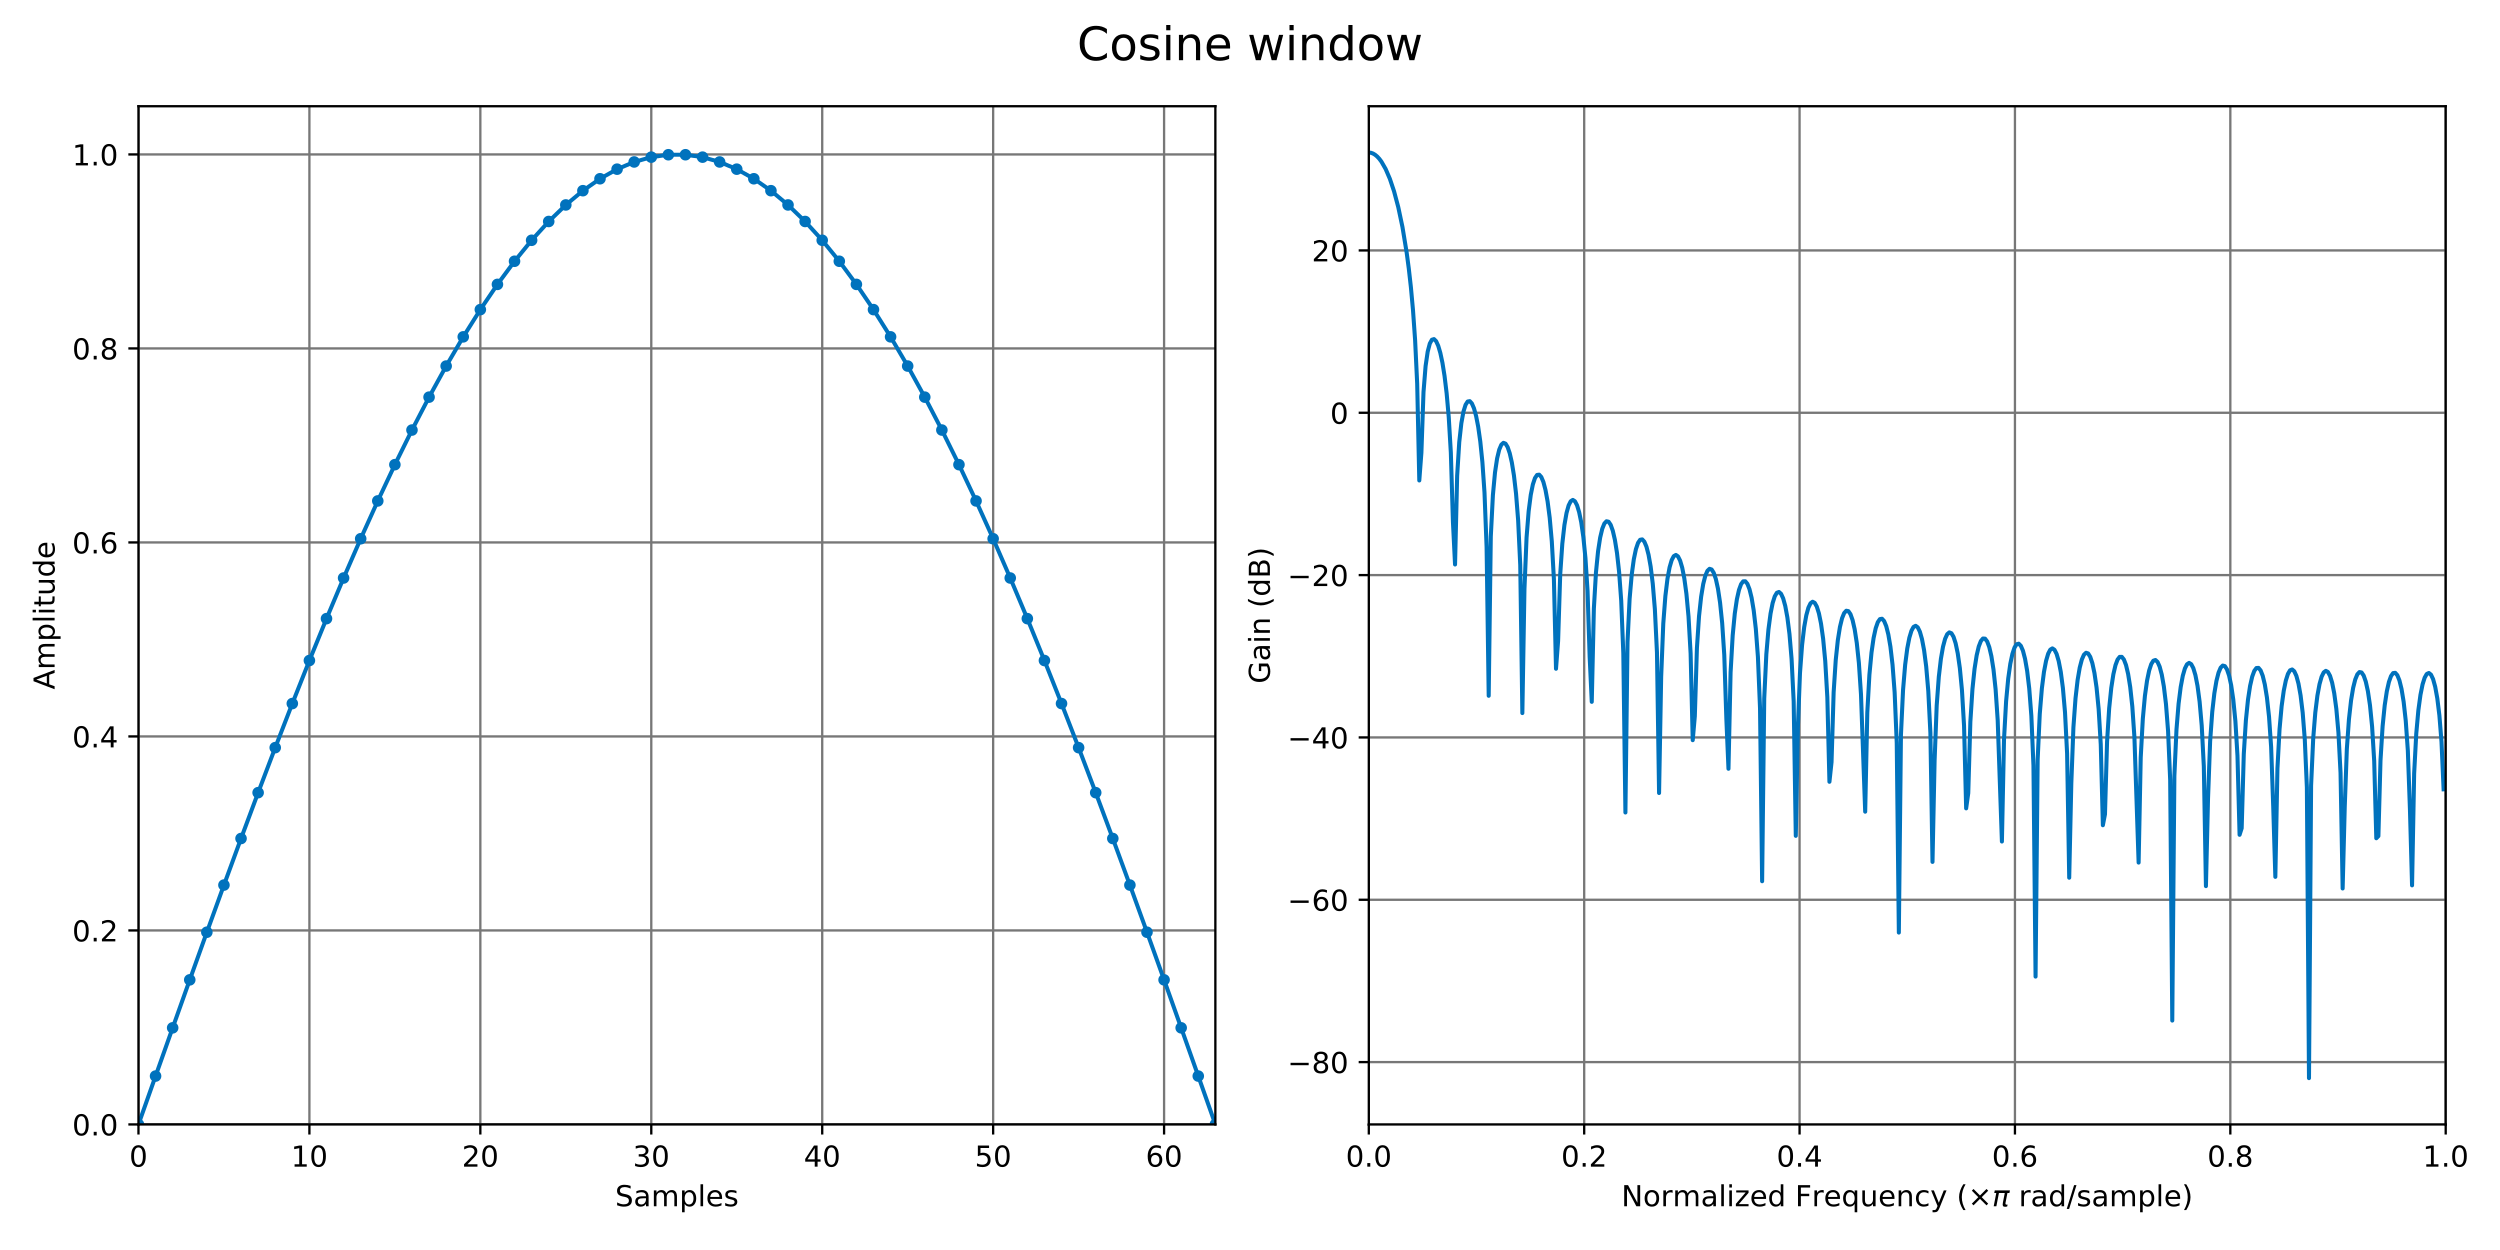 <?xml version="1.0" encoding="utf-8" standalone="no"?>
<!DOCTYPE svg PUBLIC "-//W3C//DTD SVG 1.1//EN"
  "http://www.w3.org/Graphics/SVG/1.1/DTD/svg11.dtd">
<!-- Created with matplotlib (https://matplotlib.org/) -->
<svg height="432pt" version="1.1" viewBox="0 0 864 432" width="864pt" xmlns="http://www.w3.org/2000/svg" xmlns:xlink="http://www.w3.org/1999/xlink">
 <defs>
  <style type="text/css">
*{stroke-linecap:butt;stroke-linejoin:round;}
  </style>
 </defs>
 <g id="figure_1">
  <g id="patch_1">
   <path d="M 0 432 
L 864 432 
L 864 0 
L 0 0 
z
" style="fill:#ffffff;"/>
  </g>
  <g id="axes_1">
   <g id="patch_2">
    <path d="M 47.855 388.6 
L 420.03 388.6 
L 420.03 36.72 
L 47.855 36.72 
z
" style="fill:#ffffff;"/>
   </g>
   <g id="matplotlib.axis_1">
    <g id="xtick_1">
     <g id="line2d_1">
      <path clip-path="url(#pa303fa7717)" d="M 47.855 388.6 
L 47.855 36.72 
" style="fill:none;stroke:#777777;stroke-linecap:square;stroke-width:0.8;"/>
     </g>
     <g id="line2d_2">
      <defs>
       <path d="M 0 0 
L 0 3.5 
" id="mc5e2e8c3a3" style="stroke:#000000;stroke-width:0.8;"/>
      </defs>
      <g>
       <use style="stroke:#000000;stroke-width:0.8;" x="47.855" xlink:href="#mc5e2e8c3a3" y="388.6"/>
      </g>
     </g>
     <g id="text_1">
      <!-- 0 -->
      <defs>
       <path d="M 31.781 66.406 
Q 24.172 66.406 20.328 58.906 
Q 16.5 51.422 16.5 36.375 
Q 16.5 21.391 20.328 13.891 
Q 24.172 6.391 31.781 6.391 
Q 39.453 6.391 43.281 13.891 
Q 47.125 21.391 47.125 36.375 
Q 47.125 51.422 43.281 58.906 
Q 39.453 66.406 31.781 66.406 
z
M 31.781 74.219 
Q 44.047 74.219 50.516 64.516 
Q 56.984 54.828 56.984 36.375 
Q 56.984 17.969 50.516 8.266 
Q 44.047 -1.422 31.781 -1.422 
Q 19.531 -1.422 13.062 8.266 
Q 6.594 17.969 6.594 36.375 
Q 6.594 54.828 13.062 64.516 
Q 19.531 74.219 31.781 74.219 
z
" id="DejaVuSans-48"/>
      </defs>
      <g transform="translate(44.674 403.198)scale(0.1 -0.1)">
       <use xlink:href="#DejaVuSans-48"/>
      </g>
     </g>
    </g>
    <g id="xtick_2">
     <g id="line2d_3">
      <path clip-path="url(#pa303fa7717)" d="M 106.93 388.6 
L 106.93 36.72 
" style="fill:none;stroke:#777777;stroke-linecap:square;stroke-width:0.8;"/>
     </g>
     <g id="line2d_4">
      <g>
       <use style="stroke:#000000;stroke-width:0.8;" x="106.93" xlink:href="#mc5e2e8c3a3" y="388.6"/>
      </g>
     </g>
     <g id="text_2">
      <!-- 10 -->
      <defs>
       <path d="M 12.406 8.297 
L 28.516 8.297 
L 28.516 63.922 
L 10.984 60.406 
L 10.984 69.391 
L 28.422 72.906 
L 38.281 72.906 
L 38.281 8.297 
L 54.391 8.297 
L 54.391 0 
L 12.406 0 
z
" id="DejaVuSans-49"/>
      </defs>
      <g transform="translate(100.568 403.198)scale(0.1 -0.1)">
       <use xlink:href="#DejaVuSans-49"/>
       <use x="63.623" xlink:href="#DejaVuSans-48"/>
      </g>
     </g>
    </g>
    <g id="xtick_3">
     <g id="line2d_5">
      <path clip-path="url(#pa303fa7717)" d="M 166.006 388.6 
L 166.006 36.72 
" style="fill:none;stroke:#777777;stroke-linecap:square;stroke-width:0.8;"/>
     </g>
     <g id="line2d_6">
      <g>
       <use style="stroke:#000000;stroke-width:0.8;" x="166.006" xlink:href="#mc5e2e8c3a3" y="388.6"/>
      </g>
     </g>
     <g id="text_3">
      <!-- 20 -->
      <defs>
       <path d="M 19.188 8.297 
L 53.609 8.297 
L 53.609 0 
L 7.328 0 
L 7.328 8.297 
Q 12.938 14.109 22.625 23.891 
Q 32.328 33.688 34.812 36.531 
Q 39.547 41.844 41.422 45.531 
Q 43.312 49.219 43.312 52.781 
Q 43.312 58.594 39.234 62.25 
Q 35.156 65.922 28.609 65.922 
Q 23.969 65.922 18.812 64.312 
Q 13.672 62.703 7.812 59.422 
L 7.812 69.391 
Q 13.766 71.781 18.938 73 
Q 24.125 74.219 28.422 74.219 
Q 39.75 74.219 46.484 68.547 
Q 53.219 62.891 53.219 53.422 
Q 53.219 48.922 51.531 44.891 
Q 49.859 40.875 45.406 35.406 
Q 44.188 33.984 37.641 27.219 
Q 31.109 20.453 19.188 8.297 
z
" id="DejaVuSans-50"/>
      </defs>
      <g transform="translate(159.643 403.198)scale(0.1 -0.1)">
       <use xlink:href="#DejaVuSans-50"/>
       <use x="63.623" xlink:href="#DejaVuSans-48"/>
      </g>
     </g>
    </g>
    <g id="xtick_4">
     <g id="line2d_7">
      <path clip-path="url(#pa303fa7717)" d="M 225.081 388.6 
L 225.081 36.72 
" style="fill:none;stroke:#777777;stroke-linecap:square;stroke-width:0.8;"/>
     </g>
     <g id="line2d_8">
      <g>
       <use style="stroke:#000000;stroke-width:0.8;" x="225.081" xlink:href="#mc5e2e8c3a3" y="388.6"/>
      </g>
     </g>
     <g id="text_4">
      <!-- 30 -->
      <defs>
       <path d="M 40.578 39.312 
Q 47.656 37.797 51.625 33 
Q 55.609 28.219 55.609 21.188 
Q 55.609 10.406 48.188 4.484 
Q 40.766 -1.422 27.094 -1.422 
Q 22.516 -1.422 17.656 -0.516 
Q 12.797 0.391 7.625 2.203 
L 7.625 11.719 
Q 11.719 9.328 16.594 8.109 
Q 21.484 6.891 26.812 6.891 
Q 36.078 6.891 40.938 10.547 
Q 45.797 14.203 45.797 21.188 
Q 45.797 27.641 41.281 31.266 
Q 36.766 34.906 28.719 34.906 
L 20.219 34.906 
L 20.219 43.016 
L 29.109 43.016 
Q 36.375 43.016 40.234 45.922 
Q 44.094 48.828 44.094 54.297 
Q 44.094 59.906 40.109 62.906 
Q 36.141 65.922 28.719 65.922 
Q 24.656 65.922 20.016 65.031 
Q 15.375 64.156 9.812 62.312 
L 9.812 71.094 
Q 15.438 72.656 20.344 73.438 
Q 25.25 74.219 29.594 74.219 
Q 40.828 74.219 47.359 69.109 
Q 53.906 64.016 53.906 55.328 
Q 53.906 49.266 50.438 45.094 
Q 46.969 40.922 40.578 39.312 
z
" id="DejaVuSans-51"/>
      </defs>
      <g transform="translate(218.719 403.198)scale(0.1 -0.1)">
       <use xlink:href="#DejaVuSans-51"/>
       <use x="63.623" xlink:href="#DejaVuSans-48"/>
      </g>
     </g>
    </g>
    <g id="xtick_5">
     <g id="line2d_9">
      <path clip-path="url(#pa303fa7717)" d="M 284.157 388.6 
L 284.157 36.72 
" style="fill:none;stroke:#777777;stroke-linecap:square;stroke-width:0.8;"/>
     </g>
     <g id="line2d_10">
      <g>
       <use style="stroke:#000000;stroke-width:0.8;" x="284.157" xlink:href="#mc5e2e8c3a3" y="388.6"/>
      </g>
     </g>
     <g id="text_5">
      <!-- 40 -->
      <defs>
       <path d="M 37.797 64.312 
L 12.891 25.391 
L 37.797 25.391 
z
M 35.203 72.906 
L 47.609 72.906 
L 47.609 25.391 
L 58.016 25.391 
L 58.016 17.188 
L 47.609 17.188 
L 47.609 0 
L 37.797 0 
L 37.797 17.188 
L 4.891 17.188 
L 4.891 26.703 
z
" id="DejaVuSans-52"/>
      </defs>
      <g transform="translate(277.794 403.198)scale(0.1 -0.1)">
       <use xlink:href="#DejaVuSans-52"/>
       <use x="63.623" xlink:href="#DejaVuSans-48"/>
      </g>
     </g>
    </g>
    <g id="xtick_6">
     <g id="line2d_11">
      <path clip-path="url(#pa303fa7717)" d="M 343.232 388.6 
L 343.232 36.72 
" style="fill:none;stroke:#777777;stroke-linecap:square;stroke-width:0.8;"/>
     </g>
     <g id="line2d_12">
      <g>
       <use style="stroke:#000000;stroke-width:0.8;" x="343.232" xlink:href="#mc5e2e8c3a3" y="388.6"/>
      </g>
     </g>
     <g id="text_6">
      <!-- 50 -->
      <defs>
       <path d="M 10.797 72.906 
L 49.516 72.906 
L 49.516 64.594 
L 19.828 64.594 
L 19.828 46.734 
Q 21.969 47.469 24.109 47.828 
Q 26.266 48.188 28.422 48.188 
Q 40.625 48.188 47.75 41.5 
Q 54.891 34.812 54.891 23.391 
Q 54.891 11.625 47.562 5.094 
Q 40.234 -1.422 26.906 -1.422 
Q 22.312 -1.422 17.547 -0.641 
Q 12.797 0.141 7.719 1.703 
L 7.719 11.625 
Q 12.109 9.234 16.797 8.062 
Q 21.484 6.891 26.703 6.891 
Q 35.156 6.891 40.078 11.328 
Q 45.016 15.766 45.016 23.391 
Q 45.016 31 40.078 35.438 
Q 35.156 39.891 26.703 39.891 
Q 22.75 39.891 18.812 39.016 
Q 14.891 38.141 10.797 36.281 
z
" id="DejaVuSans-53"/>
      </defs>
      <g transform="translate(336.869 403.198)scale(0.1 -0.1)">
       <use xlink:href="#DejaVuSans-53"/>
       <use x="63.623" xlink:href="#DejaVuSans-48"/>
      </g>
     </g>
    </g>
    <g id="xtick_7">
     <g id="line2d_13">
      <path clip-path="url(#pa303fa7717)" d="M 402.307 388.6 
L 402.307 36.72 
" style="fill:none;stroke:#777777;stroke-linecap:square;stroke-width:0.8;"/>
     </g>
     <g id="line2d_14">
      <g>
       <use style="stroke:#000000;stroke-width:0.8;" x="402.307" xlink:href="#mc5e2e8c3a3" y="388.6"/>
      </g>
     </g>
     <g id="text_7">
      <!-- 60 -->
      <defs>
       <path d="M 33.016 40.375 
Q 26.375 40.375 22.484 35.828 
Q 18.609 31.297 18.609 23.391 
Q 18.609 15.531 22.484 10.953 
Q 26.375 6.391 33.016 6.391 
Q 39.656 6.391 43.531 10.953 
Q 47.406 15.531 47.406 23.391 
Q 47.406 31.297 43.531 35.828 
Q 39.656 40.375 33.016 40.375 
z
M 52.594 71.297 
L 52.594 62.312 
Q 48.875 64.062 45.094 64.984 
Q 41.312 65.922 37.594 65.922 
Q 27.828 65.922 22.672 59.328 
Q 17.531 52.734 16.797 39.406 
Q 19.672 43.656 24.016 45.922 
Q 28.375 48.188 33.594 48.188 
Q 44.578 48.188 50.953 41.516 
Q 57.328 34.859 57.328 23.391 
Q 57.328 12.156 50.688 5.359 
Q 44.047 -1.422 33.016 -1.422 
Q 20.359 -1.422 13.672 8.266 
Q 6.984 17.969 6.984 36.375 
Q 6.984 53.656 15.188 63.938 
Q 23.391 74.219 37.203 74.219 
Q 40.922 74.219 44.703 73.484 
Q 48.484 72.75 52.594 71.297 
z
" id="DejaVuSans-54"/>
      </defs>
      <g transform="translate(395.945 403.198)scale(0.1 -0.1)">
       <use xlink:href="#DejaVuSans-54"/>
       <use x="63.623" xlink:href="#DejaVuSans-48"/>
      </g>
     </g>
    </g>
    <g id="text_8">
     <!-- Samples -->
     <defs>
      <path d="M 53.516 70.516 
L 53.516 60.891 
Q 47.906 63.578 42.922 64.891 
Q 37.938 66.219 33.297 66.219 
Q 25.25 66.219 20.875 63.094 
Q 16.5 59.969 16.5 54.203 
Q 16.5 49.359 19.406 46.891 
Q 22.312 44.438 30.422 42.922 
L 36.375 41.703 
Q 47.406 39.594 52.656 34.297 
Q 57.906 29 57.906 20.125 
Q 57.906 9.516 50.797 4.047 
Q 43.703 -1.422 29.984 -1.422 
Q 24.812 -1.422 18.969 -0.25 
Q 13.141 0.922 6.891 3.219 
L 6.891 13.375 
Q 12.891 10.016 18.656 8.297 
Q 24.422 6.594 29.984 6.594 
Q 38.422 6.594 43.016 9.906 
Q 47.609 13.234 47.609 19.391 
Q 47.609 24.75 44.312 27.781 
Q 41.016 30.812 33.5 32.328 
L 27.484 33.5 
Q 16.453 35.688 11.516 40.375 
Q 6.594 45.062 6.594 53.422 
Q 6.594 63.094 13.406 68.656 
Q 20.219 74.219 32.172 74.219 
Q 37.312 74.219 42.625 73.281 
Q 47.953 72.359 53.516 70.516 
z
" id="DejaVuSans-83"/>
      <path d="M 34.281 27.484 
Q 23.391 27.484 19.188 25 
Q 14.984 22.516 14.984 16.5 
Q 14.984 11.719 18.141 8.906 
Q 21.297 6.109 26.703 6.109 
Q 34.188 6.109 38.703 11.406 
Q 43.219 16.703 43.219 25.484 
L 43.219 27.484 
z
M 52.203 31.203 
L 52.203 0 
L 43.219 0 
L 43.219 8.297 
Q 40.141 3.328 35.547 0.953 
Q 30.953 -1.422 24.312 -1.422 
Q 15.922 -1.422 10.953 3.297 
Q 6 8.016 6 15.922 
Q 6 25.141 12.172 29.828 
Q 18.359 34.516 30.609 34.516 
L 43.219 34.516 
L 43.219 35.406 
Q 43.219 41.609 39.141 45 
Q 35.062 48.391 27.688 48.391 
Q 23 48.391 18.547 47.266 
Q 14.109 46.141 10.016 43.891 
L 10.016 52.203 
Q 14.938 54.109 19.578 55.047 
Q 24.219 56 28.609 56 
Q 40.484 56 46.344 49.844 
Q 52.203 43.703 52.203 31.203 
z
" id="DejaVuSans-97"/>
      <path d="M 52 44.188 
Q 55.375 50.25 60.062 53.125 
Q 64.75 56 71.094 56 
Q 79.641 56 84.281 50.016 
Q 88.922 44.047 88.922 33.016 
L 88.922 0 
L 79.891 0 
L 79.891 32.719 
Q 79.891 40.578 77.094 44.375 
Q 74.312 48.188 68.609 48.188 
Q 61.625 48.188 57.562 43.547 
Q 53.516 38.922 53.516 30.906 
L 53.516 0 
L 44.484 0 
L 44.484 32.719 
Q 44.484 40.625 41.703 44.406 
Q 38.922 48.188 33.109 48.188 
Q 26.219 48.188 22.156 43.531 
Q 18.109 38.875 18.109 30.906 
L 18.109 0 
L 9.078 0 
L 9.078 54.688 
L 18.109 54.688 
L 18.109 46.188 
Q 21.188 51.219 25.484 53.609 
Q 29.781 56 35.688 56 
Q 41.656 56 45.828 52.969 
Q 50 49.953 52 44.188 
z
" id="DejaVuSans-109"/>
      <path d="M 18.109 8.203 
L 18.109 -20.797 
L 9.078 -20.797 
L 9.078 54.688 
L 18.109 54.688 
L 18.109 46.391 
Q 20.953 51.266 25.266 53.625 
Q 29.594 56 35.594 56 
Q 45.562 56 51.781 48.094 
Q 58.016 40.188 58.016 27.297 
Q 58.016 14.406 51.781 6.484 
Q 45.562 -1.422 35.594 -1.422 
Q 29.594 -1.422 25.266 0.953 
Q 20.953 3.328 18.109 8.203 
z
M 48.688 27.297 
Q 48.688 37.203 44.609 42.844 
Q 40.531 48.484 33.406 48.484 
Q 26.266 48.484 22.188 42.844 
Q 18.109 37.203 18.109 27.297 
Q 18.109 17.391 22.188 11.75 
Q 26.266 6.109 33.406 6.109 
Q 40.531 6.109 44.609 11.75 
Q 48.688 17.391 48.688 27.297 
z
" id="DejaVuSans-112"/>
      <path d="M 9.422 75.984 
L 18.406 75.984 
L 18.406 0 
L 9.422 0 
z
" id="DejaVuSans-108"/>
      <path d="M 56.203 29.594 
L 56.203 25.203 
L 14.891 25.203 
Q 15.484 15.922 20.484 11.062 
Q 25.484 6.203 34.422 6.203 
Q 39.594 6.203 44.453 7.469 
Q 49.312 8.734 54.109 11.281 
L 54.109 2.781 
Q 49.266 0.734 44.188 -0.344 
Q 39.109 -1.422 33.891 -1.422 
Q 20.797 -1.422 13.156 6.188 
Q 5.516 13.812 5.516 26.812 
Q 5.516 40.234 12.766 48.109 
Q 20.016 56 32.328 56 
Q 43.359 56 49.781 48.891 
Q 56.203 41.797 56.203 29.594 
z
M 47.219 32.234 
Q 47.125 39.594 43.094 43.984 
Q 39.062 48.391 32.422 48.391 
Q 24.906 48.391 20.391 44.141 
Q 15.875 39.891 15.188 32.172 
z
" id="DejaVuSans-101"/>
      <path d="M 44.281 53.078 
L 44.281 44.578 
Q 40.484 46.531 36.375 47.5 
Q 32.281 48.484 27.875 48.484 
Q 21.188 48.484 17.844 46.438 
Q 14.5 44.391 14.5 40.281 
Q 14.5 37.156 16.891 35.375 
Q 19.281 33.594 26.516 31.984 
L 29.594 31.297 
Q 39.156 29.25 43.188 25.516 
Q 47.219 21.781 47.219 15.094 
Q 47.219 7.469 41.188 3.016 
Q 35.156 -1.422 24.609 -1.422 
Q 20.219 -1.422 15.453 -0.562 
Q 10.688 0.297 5.422 2 
L 5.422 11.281 
Q 10.406 8.688 15.234 7.391 
Q 20.062 6.109 24.812 6.109 
Q 31.156 6.109 34.562 8.281 
Q 37.984 10.453 37.984 14.406 
Q 37.984 18.062 35.516 20.016 
Q 33.062 21.969 24.703 23.781 
L 21.578 24.516 
Q 13.234 26.266 9.516 29.906 
Q 5.812 33.547 5.812 39.891 
Q 5.812 47.609 11.281 51.797 
Q 16.75 56 26.812 56 
Q 31.781 56 36.172 55.266 
Q 40.578 54.547 44.281 53.078 
z
" id="DejaVuSans-115"/>
     </defs>
     <g transform="translate(212.589 416.877)scale(0.1 -0.1)">
      <use xlink:href="#DejaVuSans-83"/>
      <use x="63.477" xlink:href="#DejaVuSans-97"/>
      <use x="124.756" xlink:href="#DejaVuSans-109"/>
      <use x="222.168" xlink:href="#DejaVuSans-112"/>
      <use x="285.645" xlink:href="#DejaVuSans-108"/>
      <use x="313.428" xlink:href="#DejaVuSans-101"/>
      <use x="374.951" xlink:href="#DejaVuSans-115"/>
     </g>
    </g>
   </g>
   <g id="matplotlib.axis_2">
    <g id="ytick_1">
     <g id="line2d_15">
      <path clip-path="url(#pa303fa7717)" d="M 47.855 388.6 
L 420.03 388.6 
" style="fill:none;stroke:#777777;stroke-linecap:square;stroke-width:0.8;"/>
     </g>
     <g id="line2d_16">
      <defs>
       <path d="M 0 0 
L -3.5 0 
" id="md251959f01" style="stroke:#000000;stroke-width:0.8;"/>
      </defs>
      <g>
       <use style="stroke:#000000;stroke-width:0.8;" x="47.855" xlink:href="#md251959f01" y="388.6"/>
      </g>
     </g>
     <g id="text_9">
      <!-- 0.0 -->
      <defs>
       <path d="M 10.688 12.406 
L 21 12.406 
L 21 0 
L 10.688 0 
z
" id="DejaVuSans-46"/>
      </defs>
      <g transform="translate(24.952 392.399)scale(0.1 -0.1)">
       <use xlink:href="#DejaVuSans-48"/>
       <use x="63.623" xlink:href="#DejaVuSans-46"/>
       <use x="95.41" xlink:href="#DejaVuSans-48"/>
      </g>
     </g>
    </g>
    <g id="ytick_2">
     <g id="line2d_17">
      <path clip-path="url(#pa303fa7717)" d="M 47.855 321.554 
L 420.03 321.554 
" style="fill:none;stroke:#777777;stroke-linecap:square;stroke-width:0.8;"/>
     </g>
     <g id="line2d_18">
      <g>
       <use style="stroke:#000000;stroke-width:0.8;" x="47.855" xlink:href="#md251959f01" y="321.554"/>
      </g>
     </g>
     <g id="text_10">
      <!-- 0.2 -->
      <g transform="translate(24.952 325.354)scale(0.1 -0.1)">
       <use xlink:href="#DejaVuSans-48"/>
       <use x="63.623" xlink:href="#DejaVuSans-46"/>
       <use x="95.41" xlink:href="#DejaVuSans-50"/>
      </g>
     </g>
    </g>
    <g id="ytick_3">
     <g id="line2d_19">
      <path clip-path="url(#pa303fa7717)" d="M 47.855 254.509 
L 420.03 254.509 
" style="fill:none;stroke:#777777;stroke-linecap:square;stroke-width:0.8;"/>
     </g>
     <g id="line2d_20">
      <g>
       <use style="stroke:#000000;stroke-width:0.8;" x="47.855" xlink:href="#md251959f01" y="254.509"/>
      </g>
     </g>
     <g id="text_11">
      <!-- 0.4 -->
      <g transform="translate(24.952 258.308)scale(0.1 -0.1)">
       <use xlink:href="#DejaVuSans-48"/>
       <use x="63.623" xlink:href="#DejaVuSans-46"/>
       <use x="95.41" xlink:href="#DejaVuSans-52"/>
      </g>
     </g>
    </g>
    <g id="ytick_4">
     <g id="line2d_21">
      <path clip-path="url(#pa303fa7717)" d="M 47.855 187.463 
L 420.03 187.463 
" style="fill:none;stroke:#777777;stroke-linecap:square;stroke-width:0.8;"/>
     </g>
     <g id="line2d_22">
      <g>
       <use style="stroke:#000000;stroke-width:0.8;" x="47.855" xlink:href="#md251959f01" y="187.463"/>
      </g>
     </g>
     <g id="text_12">
      <!-- 0.6 -->
      <g transform="translate(24.952 191.262)scale(0.1 -0.1)">
       <use xlink:href="#DejaVuSans-48"/>
       <use x="63.623" xlink:href="#DejaVuSans-46"/>
       <use x="95.41" xlink:href="#DejaVuSans-54"/>
      </g>
     </g>
    </g>
    <g id="ytick_5">
     <g id="line2d_23">
      <path clip-path="url(#pa303fa7717)" d="M 47.855 120.418 
L 420.03 120.418 
" style="fill:none;stroke:#777777;stroke-linecap:square;stroke-width:0.8;"/>
     </g>
     <g id="line2d_24">
      <g>
       <use style="stroke:#000000;stroke-width:0.8;" x="47.855" xlink:href="#md251959f01" y="120.418"/>
      </g>
     </g>
     <g id="text_13">
      <!-- 0.8 -->
      <defs>
       <path d="M 31.781 34.625 
Q 24.75 34.625 20.719 30.859 
Q 16.703 27.094 16.703 20.516 
Q 16.703 13.922 20.719 10.156 
Q 24.75 6.391 31.781 6.391 
Q 38.812 6.391 42.859 10.172 
Q 46.922 13.969 46.922 20.516 
Q 46.922 27.094 42.891 30.859 
Q 38.875 34.625 31.781 34.625 
z
M 21.922 38.812 
Q 15.578 40.375 12.031 44.719 
Q 8.5 49.078 8.5 55.328 
Q 8.5 64.062 14.719 69.141 
Q 20.953 74.219 31.781 74.219 
Q 42.672 74.219 48.875 69.141 
Q 55.078 64.062 55.078 55.328 
Q 55.078 49.078 51.531 44.719 
Q 48 40.375 41.703 38.812 
Q 48.828 37.156 52.797 32.312 
Q 56.781 27.484 56.781 20.516 
Q 56.781 9.906 50.312 4.234 
Q 43.844 -1.422 31.781 -1.422 
Q 19.734 -1.422 13.25 4.234 
Q 6.781 9.906 6.781 20.516 
Q 6.781 27.484 10.781 32.312 
Q 14.797 37.156 21.922 38.812 
z
M 18.312 54.391 
Q 18.312 48.734 21.844 45.562 
Q 25.391 42.391 31.781 42.391 
Q 38.141 42.391 41.719 45.562 
Q 45.312 48.734 45.312 54.391 
Q 45.312 60.062 41.719 63.234 
Q 38.141 66.406 31.781 66.406 
Q 25.391 66.406 21.844 63.234 
Q 18.312 60.062 18.312 54.391 
z
" id="DejaVuSans-56"/>
      </defs>
      <g transform="translate(24.952 124.217)scale(0.1 -0.1)">
       <use xlink:href="#DejaVuSans-48"/>
       <use x="63.623" xlink:href="#DejaVuSans-46"/>
       <use x="95.41" xlink:href="#DejaVuSans-56"/>
      </g>
     </g>
    </g>
    <g id="ytick_6">
     <g id="line2d_25">
      <path clip-path="url(#pa303fa7717)" d="M 47.855 53.372 
L 420.03 53.372 
" style="fill:none;stroke:#777777;stroke-linecap:square;stroke-width:0.8;"/>
     </g>
     <g id="line2d_26">
      <g>
       <use style="stroke:#000000;stroke-width:0.8;" x="47.855" xlink:href="#md251959f01" y="53.372"/>
      </g>
     </g>
     <g id="text_14">
      <!-- 1.0 -->
      <g transform="translate(24.952 57.171)scale(0.1 -0.1)">
       <use xlink:href="#DejaVuSans-49"/>
       <use x="63.623" xlink:href="#DejaVuSans-46"/>
       <use x="95.41" xlink:href="#DejaVuSans-48"/>
      </g>
     </g>
    </g>
    <g id="text_15">
     <!-- Amplitude -->
     <defs>
      <path d="M 34.188 63.188 
L 20.797 26.906 
L 47.609 26.906 
z
M 28.609 72.906 
L 39.797 72.906 
L 67.578 0 
L 57.328 0 
L 50.688 18.703 
L 17.828 18.703 
L 11.188 0 
L 0.781 0 
z
" id="DejaVuSans-65"/>
      <path d="M 9.422 54.688 
L 18.406 54.688 
L 18.406 0 
L 9.422 0 
z
M 9.422 75.984 
L 18.406 75.984 
L 18.406 64.594 
L 9.422 64.594 
z
" id="DejaVuSans-105"/>
      <path d="M 18.312 70.219 
L 18.312 54.688 
L 36.812 54.688 
L 36.812 47.703 
L 18.312 47.703 
L 18.312 18.016 
Q 18.312 11.328 20.141 9.422 
Q 21.969 7.516 27.594 7.516 
L 36.812 7.516 
L 36.812 0 
L 27.594 0 
Q 17.188 0 13.234 3.875 
Q 9.281 7.766 9.281 18.016 
L 9.281 47.703 
L 2.688 47.703 
L 2.688 54.688 
L 9.281 54.688 
L 9.281 70.219 
z
" id="DejaVuSans-116"/>
      <path d="M 8.5 21.578 
L 8.5 54.688 
L 17.484 54.688 
L 17.484 21.922 
Q 17.484 14.156 20.5 10.266 
Q 23.531 6.391 29.594 6.391 
Q 36.859 6.391 41.078 11.031 
Q 45.312 15.672 45.312 23.688 
L 45.312 54.688 
L 54.297 54.688 
L 54.297 0 
L 45.312 0 
L 45.312 8.406 
Q 42.047 3.422 37.719 1 
Q 33.406 -1.422 27.688 -1.422 
Q 18.266 -1.422 13.375 4.438 
Q 8.5 10.297 8.5 21.578 
z
M 31.109 56 
z
" id="DejaVuSans-117"/>
      <path d="M 45.406 46.391 
L 45.406 75.984 
L 54.391 75.984 
L 54.391 0 
L 45.406 0 
L 45.406 8.203 
Q 42.578 3.328 38.25 0.953 
Q 33.938 -1.422 27.875 -1.422 
Q 17.969 -1.422 11.734 6.484 
Q 5.516 14.406 5.516 27.297 
Q 5.516 40.188 11.734 48.094 
Q 17.969 56 27.875 56 
Q 33.938 56 38.25 53.625 
Q 42.578 51.266 45.406 46.391 
z
M 14.797 27.297 
Q 14.797 17.391 18.875 11.75 
Q 22.953 6.109 30.078 6.109 
Q 37.203 6.109 41.297 11.75 
Q 45.406 17.391 45.406 27.297 
Q 45.406 37.203 41.297 42.844 
Q 37.203 48.484 30.078 48.484 
Q 22.953 48.484 18.875 42.844 
Q 14.797 37.203 14.797 27.297 
z
" id="DejaVuSans-100"/>
     </defs>
     <g transform="translate(18.872 238.283)rotate(-90)scale(0.1 -0.1)">
      <use xlink:href="#DejaVuSans-65"/>
      <use x="68.408" xlink:href="#DejaVuSans-109"/>
      <use x="165.82" xlink:href="#DejaVuSans-112"/>
      <use x="229.297" xlink:href="#DejaVuSans-108"/>
      <use x="257.08" xlink:href="#DejaVuSans-105"/>
      <use x="284.863" xlink:href="#DejaVuSans-116"/>
      <use x="324.072" xlink:href="#DejaVuSans-117"/>
      <use x="387.451" xlink:href="#DejaVuSans-100"/>
      <use x="450.928" xlink:href="#DejaVuSans-101"/>
     </g>
    </g>
   </g>
   <g id="line2d_27">
    <path clip-path="url(#pa303fa7717)" d="M 47.855 388.6 
L 53.763 371.89 
L 59.67 355.222 
L 65.578 338.637 
L 71.485 322.176 
L 77.393 305.88 
L 83.3 289.79 
L 89.208 273.945 
L 95.115 258.386 
L 101.023 243.15 
L 106.93 228.276 
L 112.838 213.8 
L 118.745 199.759 
L 124.653 186.188 
L 130.561 173.12 
L 136.468 160.587 
L 142.376 148.621 
L 148.283 137.252 
L 154.191 126.508 
L 160.098 116.416 
L 166.006 107 
L 171.913 98.284 
L 177.821 90.29 
L 183.728 83.038 
L 189.636 76.545 
L 195.543 70.828 
L 201.451 65.901 
L 207.359 61.777 
L 213.266 58.465 
L 219.174 55.974 
L 225.081 54.309 
L 230.989 53.476 
L 236.896 53.476 
L 242.804 54.309 
L 248.711 55.974 
L 254.619 58.465 
L 260.526 61.777 
L 266.434 65.901 
L 272.342 70.828 
L 278.249 76.545 
L 284.157 83.038 
L 290.064 90.29 
L 295.972 98.284 
L 301.879 107 
L 307.787 116.416 
L 313.694 126.508 
L 319.602 137.252 
L 325.509 148.621 
L 331.417 160.587 
L 337.324 173.12 
L 343.232 186.188 
L 349.14 199.759 
L 355.047 213.8 
L 360.955 228.276 
L 366.862 243.15 
L 372.77 258.386 
L 378.677 273.945 
L 384.585 289.79 
L 390.492 305.88 
L 396.4 322.176 
L 402.307 338.637 
L 408.215 355.222 
L 414.122 371.89 
L 420.03 388.6 
" style="fill:none;stroke:#0072bd;stroke-linecap:square;stroke-width:1.4;"/>
    <defs>
     <path d="M 0 1.5 
C 0.398 1.5 0.779 1.342 1.061 1.061 
C 1.342 0.779 1.5 0.398 1.5 0 
C 1.5 -0.398 1.342 -0.779 1.061 -1.061 
C 0.779 -1.342 0.398 -1.5 0 -1.5 
C -0.398 -1.5 -0.779 -1.342 -1.061 -1.061 
C -1.342 -0.779 -1.5 -0.398 -1.5 0 
C -1.5 0.398 -1.342 0.779 -1.061 1.061 
C -0.779 1.342 -0.398 1.5 0 1.5 
z
" id="ma19ffd6759" style="stroke:#0072bd;"/>
    </defs>
    <g clip-path="url(#pa303fa7717)">
     <use style="fill:#0072bd;stroke:#0072bd;" x="47.855" xlink:href="#ma19ffd6759" y="388.6"/>
     <use style="fill:#0072bd;stroke:#0072bd;" x="53.763" xlink:href="#ma19ffd6759" y="371.89"/>
     <use style="fill:#0072bd;stroke:#0072bd;" x="59.67" xlink:href="#ma19ffd6759" y="355.222"/>
     <use style="fill:#0072bd;stroke:#0072bd;" x="65.578" xlink:href="#ma19ffd6759" y="338.637"/>
     <use style="fill:#0072bd;stroke:#0072bd;" x="71.485" xlink:href="#ma19ffd6759" y="322.176"/>
     <use style="fill:#0072bd;stroke:#0072bd;" x="77.393" xlink:href="#ma19ffd6759" y="305.88"/>
     <use style="fill:#0072bd;stroke:#0072bd;" x="83.3" xlink:href="#ma19ffd6759" y="289.79"/>
     <use style="fill:#0072bd;stroke:#0072bd;" x="89.208" xlink:href="#ma19ffd6759" y="273.945"/>
     <use style="fill:#0072bd;stroke:#0072bd;" x="95.115" xlink:href="#ma19ffd6759" y="258.386"/>
     <use style="fill:#0072bd;stroke:#0072bd;" x="101.023" xlink:href="#ma19ffd6759" y="243.15"/>
     <use style="fill:#0072bd;stroke:#0072bd;" x="106.93" xlink:href="#ma19ffd6759" y="228.276"/>
     <use style="fill:#0072bd;stroke:#0072bd;" x="112.838" xlink:href="#ma19ffd6759" y="213.8"/>
     <use style="fill:#0072bd;stroke:#0072bd;" x="118.745" xlink:href="#ma19ffd6759" y="199.759"/>
     <use style="fill:#0072bd;stroke:#0072bd;" x="124.653" xlink:href="#ma19ffd6759" y="186.188"/>
     <use style="fill:#0072bd;stroke:#0072bd;" x="130.561" xlink:href="#ma19ffd6759" y="173.12"/>
     <use style="fill:#0072bd;stroke:#0072bd;" x="136.468" xlink:href="#ma19ffd6759" y="160.587"/>
     <use style="fill:#0072bd;stroke:#0072bd;" x="142.376" xlink:href="#ma19ffd6759" y="148.621"/>
     <use style="fill:#0072bd;stroke:#0072bd;" x="148.283" xlink:href="#ma19ffd6759" y="137.252"/>
     <use style="fill:#0072bd;stroke:#0072bd;" x="154.191" xlink:href="#ma19ffd6759" y="126.508"/>
     <use style="fill:#0072bd;stroke:#0072bd;" x="160.098" xlink:href="#ma19ffd6759" y="116.416"/>
     <use style="fill:#0072bd;stroke:#0072bd;" x="166.006" xlink:href="#ma19ffd6759" y="107"/>
     <use style="fill:#0072bd;stroke:#0072bd;" x="171.913" xlink:href="#ma19ffd6759" y="98.284"/>
     <use style="fill:#0072bd;stroke:#0072bd;" x="177.821" xlink:href="#ma19ffd6759" y="90.29"/>
     <use style="fill:#0072bd;stroke:#0072bd;" x="183.728" xlink:href="#ma19ffd6759" y="83.038"/>
     <use style="fill:#0072bd;stroke:#0072bd;" x="189.636" xlink:href="#ma19ffd6759" y="76.545"/>
     <use style="fill:#0072bd;stroke:#0072bd;" x="195.543" xlink:href="#ma19ffd6759" y="70.828"/>
     <use style="fill:#0072bd;stroke:#0072bd;" x="201.451" xlink:href="#ma19ffd6759" y="65.901"/>
     <use style="fill:#0072bd;stroke:#0072bd;" x="207.359" xlink:href="#ma19ffd6759" y="61.777"/>
     <use style="fill:#0072bd;stroke:#0072bd;" x="213.266" xlink:href="#ma19ffd6759" y="58.465"/>
     <use style="fill:#0072bd;stroke:#0072bd;" x="219.174" xlink:href="#ma19ffd6759" y="55.974"/>
     <use style="fill:#0072bd;stroke:#0072bd;" x="225.081" xlink:href="#ma19ffd6759" y="54.309"/>
     <use style="fill:#0072bd;stroke:#0072bd;" x="230.989" xlink:href="#ma19ffd6759" y="53.476"/>
     <use style="fill:#0072bd;stroke:#0072bd;" x="236.896" xlink:href="#ma19ffd6759" y="53.476"/>
     <use style="fill:#0072bd;stroke:#0072bd;" x="242.804" xlink:href="#ma19ffd6759" y="54.309"/>
     <use style="fill:#0072bd;stroke:#0072bd;" x="248.711" xlink:href="#ma19ffd6759" y="55.974"/>
     <use style="fill:#0072bd;stroke:#0072bd;" x="254.619" xlink:href="#ma19ffd6759" y="58.465"/>
     <use style="fill:#0072bd;stroke:#0072bd;" x="260.526" xlink:href="#ma19ffd6759" y="61.777"/>
     <use style="fill:#0072bd;stroke:#0072bd;" x="266.434" xlink:href="#ma19ffd6759" y="65.901"/>
     <use style="fill:#0072bd;stroke:#0072bd;" x="272.342" xlink:href="#ma19ffd6759" y="70.828"/>
     <use style="fill:#0072bd;stroke:#0072bd;" x="278.249" xlink:href="#ma19ffd6759" y="76.545"/>
     <use style="fill:#0072bd;stroke:#0072bd;" x="284.157" xlink:href="#ma19ffd6759" y="83.038"/>
     <use style="fill:#0072bd;stroke:#0072bd;" x="290.064" xlink:href="#ma19ffd6759" y="90.29"/>
     <use style="fill:#0072bd;stroke:#0072bd;" x="295.972" xlink:href="#ma19ffd6759" y="98.284"/>
     <use style="fill:#0072bd;stroke:#0072bd;" x="301.879" xlink:href="#ma19ffd6759" y="107"/>
     <use style="fill:#0072bd;stroke:#0072bd;" x="307.787" xlink:href="#ma19ffd6759" y="116.416"/>
     <use style="fill:#0072bd;stroke:#0072bd;" x="313.694" xlink:href="#ma19ffd6759" y="126.508"/>
     <use style="fill:#0072bd;stroke:#0072bd;" x="319.602" xlink:href="#ma19ffd6759" y="137.252"/>
     <use style="fill:#0072bd;stroke:#0072bd;" x="325.509" xlink:href="#ma19ffd6759" y="148.621"/>
     <use style="fill:#0072bd;stroke:#0072bd;" x="331.417" xlink:href="#ma19ffd6759" y="160.587"/>
     <use style="fill:#0072bd;stroke:#0072bd;" x="337.324" xlink:href="#ma19ffd6759" y="173.12"/>
     <use style="fill:#0072bd;stroke:#0072bd;" x="343.232" xlink:href="#ma19ffd6759" y="186.188"/>
     <use style="fill:#0072bd;stroke:#0072bd;" x="349.14" xlink:href="#ma19ffd6759" y="199.759"/>
     <use style="fill:#0072bd;stroke:#0072bd;" x="355.047" xlink:href="#ma19ffd6759" y="213.8"/>
     <use style="fill:#0072bd;stroke:#0072bd;" x="360.955" xlink:href="#ma19ffd6759" y="228.276"/>
     <use style="fill:#0072bd;stroke:#0072bd;" x="366.862" xlink:href="#ma19ffd6759" y="243.15"/>
     <use style="fill:#0072bd;stroke:#0072bd;" x="372.77" xlink:href="#ma19ffd6759" y="258.386"/>
     <use style="fill:#0072bd;stroke:#0072bd;" x="378.677" xlink:href="#ma19ffd6759" y="273.945"/>
     <use style="fill:#0072bd;stroke:#0072bd;" x="384.585" xlink:href="#ma19ffd6759" y="289.79"/>
     <use style="fill:#0072bd;stroke:#0072bd;" x="390.492" xlink:href="#ma19ffd6759" y="305.88"/>
     <use style="fill:#0072bd;stroke:#0072bd;" x="396.4" xlink:href="#ma19ffd6759" y="322.176"/>
     <use style="fill:#0072bd;stroke:#0072bd;" x="402.307" xlink:href="#ma19ffd6759" y="338.637"/>
     <use style="fill:#0072bd;stroke:#0072bd;" x="408.215" xlink:href="#ma19ffd6759" y="355.222"/>
     <use style="fill:#0072bd;stroke:#0072bd;" x="414.122" xlink:href="#ma19ffd6759" y="371.89"/>
     <use style="fill:#0072bd;stroke:#0072bd;" x="420.03" xlink:href="#ma19ffd6759" y="388.6"/>
    </g>
   </g>
   <g id="patch_3">
    <path d="M 47.855 388.6 
L 47.855 36.72 
" style="fill:none;stroke:#000000;stroke-linecap:square;stroke-linejoin:miter;stroke-width:0.8;"/>
   </g>
   <g id="patch_4">
    <path d="M 420.03 388.6 
L 420.03 36.72 
" style="fill:none;stroke:#000000;stroke-linecap:square;stroke-linejoin:miter;stroke-width:0.8;"/>
   </g>
   <g id="patch_5">
    <path d="M 47.855 388.6 
L 420.03 388.6 
" style="fill:none;stroke:#000000;stroke-linecap:square;stroke-linejoin:miter;stroke-width:0.8;"/>
   </g>
   <g id="patch_6">
    <path d="M 47.855 36.72 
L 420.03 36.72 
" style="fill:none;stroke:#000000;stroke-linecap:square;stroke-linejoin:miter;stroke-width:0.8;"/>
   </g>
  </g>
  <g id="axes_2">
   <g id="patch_7">
    <path d="M 473.06 388.6 
L 845.235 388.6 
L 845.235 36.72 
L 473.06 36.72 
z
" style="fill:#ffffff;"/>
   </g>
   <g id="matplotlib.axis_3">
    <g id="xtick_8">
     <g id="line2d_28">
      <path clip-path="url(#p0ffc0990a4)" d="M 473.06 388.6 
L 473.06 36.72 
" style="fill:none;stroke:#777777;stroke-linecap:square;stroke-width:0.8;"/>
     </g>
     <g id="line2d_29">
      <g>
       <use style="stroke:#000000;stroke-width:0.8;" x="473.06" xlink:href="#mc5e2e8c3a3" y="388.6"/>
      </g>
     </g>
     <g id="text_16">
      <!-- 0.0 -->
      <g transform="translate(465.108 403.198)scale(0.1 -0.1)">
       <use xlink:href="#DejaVuSans-48"/>
       <use x="63.623" xlink:href="#DejaVuSans-46"/>
       <use x="95.41" xlink:href="#DejaVuSans-48"/>
      </g>
     </g>
    </g>
    <g id="xtick_9">
     <g id="line2d_30">
      <path clip-path="url(#p0ffc0990a4)" d="M 547.495 388.6 
L 547.495 36.72 
" style="fill:none;stroke:#777777;stroke-linecap:square;stroke-width:0.8;"/>
     </g>
     <g id="line2d_31">
      <g>
       <use style="stroke:#000000;stroke-width:0.8;" x="547.495" xlink:href="#mc5e2e8c3a3" y="388.6"/>
      </g>
     </g>
     <g id="text_17">
      <!-- 0.2 -->
      <g transform="translate(539.543 403.198)scale(0.1 -0.1)">
       <use xlink:href="#DejaVuSans-48"/>
       <use x="63.623" xlink:href="#DejaVuSans-46"/>
       <use x="95.41" xlink:href="#DejaVuSans-50"/>
      </g>
     </g>
    </g>
    <g id="xtick_10">
     <g id="line2d_32">
      <path clip-path="url(#p0ffc0990a4)" d="M 621.93 388.6 
L 621.93 36.72 
" style="fill:none;stroke:#777777;stroke-linecap:square;stroke-width:0.8;"/>
     </g>
     <g id="line2d_33">
      <g>
       <use style="stroke:#000000;stroke-width:0.8;" x="621.93" xlink:href="#mc5e2e8c3a3" y="388.6"/>
      </g>
     </g>
     <g id="text_18">
      <!-- 0.4 -->
      <g transform="translate(613.978 403.198)scale(0.1 -0.1)">
       <use xlink:href="#DejaVuSans-48"/>
       <use x="63.623" xlink:href="#DejaVuSans-46"/>
       <use x="95.41" xlink:href="#DejaVuSans-52"/>
      </g>
     </g>
    </g>
    <g id="xtick_11">
     <g id="line2d_34">
      <path clip-path="url(#p0ffc0990a4)" d="M 696.365 388.6 
L 696.365 36.72 
" style="fill:none;stroke:#777777;stroke-linecap:square;stroke-width:0.8;"/>
     </g>
     <g id="line2d_35">
      <g>
       <use style="stroke:#000000;stroke-width:0.8;" x="696.365" xlink:href="#mc5e2e8c3a3" y="388.6"/>
      </g>
     </g>
     <g id="text_19">
      <!-- 0.6 -->
      <g transform="translate(688.413 403.198)scale(0.1 -0.1)">
       <use xlink:href="#DejaVuSans-48"/>
       <use x="63.623" xlink:href="#DejaVuSans-46"/>
       <use x="95.41" xlink:href="#DejaVuSans-54"/>
      </g>
     </g>
    </g>
    <g id="xtick_12">
     <g id="line2d_36">
      <path clip-path="url(#p0ffc0990a4)" d="M 770.8 388.6 
L 770.8 36.72 
" style="fill:none;stroke:#777777;stroke-linecap:square;stroke-width:0.8;"/>
     </g>
     <g id="line2d_37">
      <g>
       <use style="stroke:#000000;stroke-width:0.8;" x="770.8" xlink:href="#mc5e2e8c3a3" y="388.6"/>
      </g>
     </g>
     <g id="text_20">
      <!-- 0.8 -->
      <g transform="translate(762.848 403.198)scale(0.1 -0.1)">
       <use xlink:href="#DejaVuSans-48"/>
       <use x="63.623" xlink:href="#DejaVuSans-46"/>
       <use x="95.41" xlink:href="#DejaVuSans-56"/>
      </g>
     </g>
    </g>
    <g id="xtick_13">
     <g id="line2d_38">
      <path clip-path="url(#p0ffc0990a4)" d="M 845.235 388.6 
L 845.235 36.72 
" style="fill:none;stroke:#777777;stroke-linecap:square;stroke-width:0.8;"/>
     </g>
     <g id="line2d_39">
      <g>
       <use style="stroke:#000000;stroke-width:0.8;" x="845.235" xlink:href="#mc5e2e8c3a3" y="388.6"/>
      </g>
     </g>
     <g id="text_21">
      <!-- 1.0 -->
      <g transform="translate(837.283 403.198)scale(0.1 -0.1)">
       <use xlink:href="#DejaVuSans-49"/>
       <use x="63.623" xlink:href="#DejaVuSans-46"/>
       <use x="95.41" xlink:href="#DejaVuSans-48"/>
      </g>
     </g>
    </g>
    <g id="text_22">
     <!-- Normalized Frequency ($\times \pi$ rad/sample) -->
     <defs>
      <path d="M 9.812 72.906 
L 23.094 72.906 
L 55.422 11.922 
L 55.422 72.906 
L 64.984 72.906 
L 64.984 0 
L 51.703 0 
L 19.391 60.984 
L 19.391 0 
L 9.812 0 
z
" id="DejaVuSans-78"/>
      <path d="M 30.609 48.391 
Q 23.391 48.391 19.188 42.75 
Q 14.984 37.109 14.984 27.297 
Q 14.984 17.484 19.156 11.844 
Q 23.344 6.203 30.609 6.203 
Q 37.797 6.203 41.984 11.859 
Q 46.188 17.531 46.188 27.297 
Q 46.188 37.016 41.984 42.703 
Q 37.797 48.391 30.609 48.391 
z
M 30.609 56 
Q 42.328 56 49.016 48.375 
Q 55.719 40.766 55.719 27.297 
Q 55.719 13.875 49.016 6.219 
Q 42.328 -1.422 30.609 -1.422 
Q 18.844 -1.422 12.172 6.219 
Q 5.516 13.875 5.516 27.297 
Q 5.516 40.766 12.172 48.375 
Q 18.844 56 30.609 56 
z
" id="DejaVuSans-111"/>
      <path d="M 41.109 46.297 
Q 39.594 47.172 37.812 47.578 
Q 36.031 48 33.891 48 
Q 26.266 48 22.188 43.047 
Q 18.109 38.094 18.109 28.812 
L 18.109 0 
L 9.078 0 
L 9.078 54.688 
L 18.109 54.688 
L 18.109 46.188 
Q 20.953 51.172 25.484 53.578 
Q 30.031 56 36.531 56 
Q 37.453 56 38.578 55.875 
Q 39.703 55.766 41.062 55.516 
z
" id="DejaVuSans-114"/>
      <path d="M 5.516 54.688 
L 48.188 54.688 
L 48.188 46.484 
L 14.406 7.172 
L 48.188 7.172 
L 48.188 0 
L 4.297 0 
L 4.297 8.203 
L 38.094 47.516 
L 5.516 47.516 
z
" id="DejaVuSans-122"/>
      <path id="DejaVuSans-32"/>
      <path d="M 9.812 72.906 
L 51.703 72.906 
L 51.703 64.594 
L 19.672 64.594 
L 19.672 43.109 
L 48.578 43.109 
L 48.578 34.812 
L 19.672 34.812 
L 19.672 0 
L 9.812 0 
z
" id="DejaVuSans-70"/>
      <path d="M 14.797 27.297 
Q 14.797 17.391 18.875 11.75 
Q 22.953 6.109 30.078 6.109 
Q 37.203 6.109 41.297 11.75 
Q 45.406 17.391 45.406 27.297 
Q 45.406 37.203 41.297 42.844 
Q 37.203 48.484 30.078 48.484 
Q 22.953 48.484 18.875 42.844 
Q 14.797 37.203 14.797 27.297 
z
M 45.406 8.203 
Q 42.578 3.328 38.25 0.953 
Q 33.938 -1.422 27.875 -1.422 
Q 17.969 -1.422 11.734 6.484 
Q 5.516 14.406 5.516 27.297 
Q 5.516 40.188 11.734 48.094 
Q 17.969 56 27.875 56 
Q 33.938 56 38.25 53.625 
Q 42.578 51.266 45.406 46.391 
L 45.406 54.688 
L 54.391 54.688 
L 54.391 -20.797 
L 45.406 -20.797 
z
" id="DejaVuSans-113"/>
      <path d="M 54.891 33.016 
L 54.891 0 
L 45.906 0 
L 45.906 32.719 
Q 45.906 40.484 42.875 44.328 
Q 39.844 48.188 33.797 48.188 
Q 26.516 48.188 22.312 43.547 
Q 18.109 38.922 18.109 30.906 
L 18.109 0 
L 9.078 0 
L 9.078 54.688 
L 18.109 54.688 
L 18.109 46.188 
Q 21.344 51.125 25.703 53.562 
Q 30.078 56 35.797 56 
Q 45.219 56 50.047 50.172 
Q 54.891 44.344 54.891 33.016 
z
" id="DejaVuSans-110"/>
      <path d="M 48.781 52.594 
L 48.781 44.188 
Q 44.969 46.297 41.141 47.344 
Q 37.312 48.391 33.406 48.391 
Q 24.656 48.391 19.812 42.844 
Q 14.984 37.312 14.984 27.297 
Q 14.984 17.281 19.812 11.734 
Q 24.656 6.203 33.406 6.203 
Q 37.312 6.203 41.141 7.25 
Q 44.969 8.297 48.781 10.406 
L 48.781 2.094 
Q 45.016 0.344 40.984 -0.531 
Q 36.969 -1.422 32.422 -1.422 
Q 20.062 -1.422 12.781 6.344 
Q 5.516 14.109 5.516 27.297 
Q 5.516 40.672 12.859 48.328 
Q 20.219 56 33.016 56 
Q 37.156 56 41.109 55.141 
Q 45.062 54.297 48.781 52.594 
z
" id="DejaVuSans-99"/>
      <path d="M 32.172 -5.078 
Q 28.375 -14.844 24.75 -17.812 
Q 21.141 -20.797 15.094 -20.797 
L 7.906 -20.797 
L 7.906 -13.281 
L 13.188 -13.281 
Q 16.891 -13.281 18.938 -11.516 
Q 21 -9.766 23.484 -3.219 
L 25.094 0.875 
L 2.984 54.688 
L 12.5 54.688 
L 29.594 11.922 
L 46.688 54.688 
L 56.203 54.688 
z
" id="DejaVuSans-121"/>
      <path d="M 31 75.875 
Q 24.469 64.656 21.281 53.656 
Q 18.109 42.672 18.109 31.391 
Q 18.109 20.125 21.312 9.062 
Q 24.516 -2 31 -13.188 
L 23.188 -13.188 
Q 15.875 -1.703 12.234 9.375 
Q 8.594 20.453 8.594 31.391 
Q 8.594 42.281 12.203 53.312 
Q 15.828 64.359 23.188 75.875 
z
" id="DejaVuSans-40"/>
      <path d="M 70.125 53.719 
L 47.797 31.297 
L 70.125 8.984 
L 64.312 3.078 
L 41.891 25.484 
L 19.484 3.078 
L 13.719 8.984 
L 35.984 31.297 
L 13.719 53.719 
L 19.484 59.625 
L 41.891 37.203 
L 64.312 59.625 
z
" id="DejaVuSans-215"/>
      <path d="M 9.125 54.688 
L 61.531 54.688 
L 59.766 45.703 
L 52.875 45.703 
L 46.344 12.109 
Q 45.656 8.594 46.578 7.031 
Q 47.469 5.516 50.141 5.516 
Q 50.875 5.516 51.953 5.672 
Q 53.078 5.766 53.422 5.812 
L 52.156 -0.688 
Q 50.344 -1.312 48.484 -1.609 
Q 46.578 -1.906 44.781 -1.906 
Q 38.922 -1.906 37.312 1.266 
Q 35.688 4.5 37.359 13.094 
L 43.703 45.703 
L 23.531 45.703 
L 14.656 0 
L 5.469 0 
L 14.359 45.703 
L 7.375 45.703 
z
" id="DejaVuSans-Oblique-960"/>
      <path d="M 25.391 72.906 
L 33.688 72.906 
L 8.297 -9.281 
L 0 -9.281 
z
" id="DejaVuSans-47"/>
      <path d="M 8.016 75.875 
L 15.828 75.875 
Q 23.141 64.359 26.781 53.312 
Q 30.422 42.281 30.422 31.391 
Q 30.422 20.453 26.781 9.375 
Q 23.141 -1.703 15.828 -13.188 
L 8.016 -13.188 
Q 14.5 -2 17.703 9.062 
Q 20.906 20.125 20.906 31.391 
Q 20.906 42.672 17.703 53.656 
Q 14.5 64.656 8.016 75.875 
z
" id="DejaVuSans-41"/>
     </defs>
     <g transform="translate(560.347 416.878)scale(0.1 -0.1)">
      <use transform="translate(0 0.016)" xlink:href="#DejaVuSans-78"/>
      <use transform="translate(74.805 0.016)" xlink:href="#DejaVuSans-111"/>
      <use transform="translate(135.986 0.016)" xlink:href="#DejaVuSans-114"/>
      <use transform="translate(177.1 0.016)" xlink:href="#DejaVuSans-109"/>
      <use transform="translate(274.512 0.016)" xlink:href="#DejaVuSans-97"/>
      <use transform="translate(335.791 0.016)" xlink:href="#DejaVuSans-108"/>
      <use transform="translate(363.574 0.016)" xlink:href="#DejaVuSans-105"/>
      <use transform="translate(391.357 0.016)" xlink:href="#DejaVuSans-122"/>
      <use transform="translate(443.848 0.016)" xlink:href="#DejaVuSans-101"/>
      <use transform="translate(505.371 0.016)" xlink:href="#DejaVuSans-100"/>
      <use transform="translate(568.848 0.016)" xlink:href="#DejaVuSans-32"/>
      <use transform="translate(600.635 0.016)" xlink:href="#DejaVuSans-70"/>
      <use transform="translate(658.154 0.016)" xlink:href="#DejaVuSans-114"/>
      <use transform="translate(699.268 0.016)" xlink:href="#DejaVuSans-101"/>
      <use transform="translate(760.791 0.016)" xlink:href="#DejaVuSans-113"/>
      <use transform="translate(824.268 0.016)" xlink:href="#DejaVuSans-117"/>
      <use transform="translate(887.646 0.016)" xlink:href="#DejaVuSans-101"/>
      <use transform="translate(949.17 0.016)" xlink:href="#DejaVuSans-110"/>
      <use transform="translate(1012.549 0.016)" xlink:href="#DejaVuSans-99"/>
      <use transform="translate(1067.529 0.016)" xlink:href="#DejaVuSans-121"/>
      <use transform="translate(1126.709 0.016)" xlink:href="#DejaVuSans-32"/>
      <use transform="translate(1158.496 0.016)" xlink:href="#DejaVuSans-40"/>
      <use transform="translate(1197.51 0.016)" xlink:href="#DejaVuSans-215"/>
      <use transform="translate(1281.299 0.016)" xlink:href="#DejaVuSans-Oblique-960"/>
      <use transform="translate(1341.504 0.016)" xlink:href="#DejaVuSans-32"/>
      <use transform="translate(1373.291 0.016)" xlink:href="#DejaVuSans-114"/>
      <use transform="translate(1414.404 0.016)" xlink:href="#DejaVuSans-97"/>
      <use transform="translate(1475.684 0.016)" xlink:href="#DejaVuSans-100"/>
      <use transform="translate(1539.16 0.016)" xlink:href="#DejaVuSans-47"/>
      <use transform="translate(1572.852 0.016)" xlink:href="#DejaVuSans-115"/>
      <use transform="translate(1624.951 0.016)" xlink:href="#DejaVuSans-97"/>
      <use transform="translate(1686.23 0.016)" xlink:href="#DejaVuSans-109"/>
      <use transform="translate(1783.643 0.016)" xlink:href="#DejaVuSans-112"/>
      <use transform="translate(1847.119 0.016)" xlink:href="#DejaVuSans-108"/>
      <use transform="translate(1874.902 0.016)" xlink:href="#DejaVuSans-101"/>
      <use transform="translate(1936.426 0.016)" xlink:href="#DejaVuSans-41"/>
     </g>
    </g>
   </g>
   <g id="matplotlib.axis_4">
    <g id="ytick_7">
     <g id="line2d_40">
      <path clip-path="url(#p0ffc0990a4)" d="M 473.06 367.058 
L 845.235 367.058 
" style="fill:none;stroke:#777777;stroke-linecap:square;stroke-width:0.8;"/>
     </g>
     <g id="line2d_41">
      <g>
       <use style="stroke:#000000;stroke-width:0.8;" x="473.06" xlink:href="#md251959f01" y="367.058"/>
      </g>
     </g>
     <g id="text_23">
      <!-- −80 -->
      <defs>
       <path d="M 10.594 35.5 
L 73.188 35.5 
L 73.188 27.203 
L 10.594 27.203 
z
" id="DejaVuSans-8722"/>
      </defs>
      <g transform="translate(444.955 370.857)scale(0.1 -0.1)">
       <use xlink:href="#DejaVuSans-8722"/>
       <use x="83.789" xlink:href="#DejaVuSans-56"/>
       <use x="147.412" xlink:href="#DejaVuSans-48"/>
      </g>
     </g>
    </g>
    <g id="ytick_8">
     <g id="line2d_42">
      <path clip-path="url(#p0ffc0990a4)" d="M 473.06 310.957 
L 845.235 310.957 
" style="fill:none;stroke:#777777;stroke-linecap:square;stroke-width:0.8;"/>
     </g>
     <g id="line2d_43">
      <g>
       <use style="stroke:#000000;stroke-width:0.8;" x="473.06" xlink:href="#md251959f01" y="310.957"/>
      </g>
     </g>
     <g id="text_24">
      <!-- −60 -->
      <g transform="translate(444.955 314.756)scale(0.1 -0.1)">
       <use xlink:href="#DejaVuSans-8722"/>
       <use x="83.789" xlink:href="#DejaVuSans-54"/>
       <use x="147.412" xlink:href="#DejaVuSans-48"/>
      </g>
     </g>
    </g>
    <g id="ytick_9">
     <g id="line2d_44">
      <path clip-path="url(#p0ffc0990a4)" d="M 473.06 254.855 
L 845.235 254.855 
" style="fill:none;stroke:#777777;stroke-linecap:square;stroke-width:0.8;"/>
     </g>
     <g id="line2d_45">
      <g>
       <use style="stroke:#000000;stroke-width:0.8;" x="473.06" xlink:href="#md251959f01" y="254.855"/>
      </g>
     </g>
     <g id="text_25">
      <!-- −40 -->
      <g transform="translate(444.955 258.654)scale(0.1 -0.1)">
       <use xlink:href="#DejaVuSans-8722"/>
       <use x="83.789" xlink:href="#DejaVuSans-52"/>
       <use x="147.412" xlink:href="#DejaVuSans-48"/>
      </g>
     </g>
    </g>
    <g id="ytick_10">
     <g id="line2d_46">
      <path clip-path="url(#p0ffc0990a4)" d="M 473.06 198.754 
L 845.235 198.754 
" style="fill:none;stroke:#777777;stroke-linecap:square;stroke-width:0.8;"/>
     </g>
     <g id="line2d_47">
      <g>
       <use style="stroke:#000000;stroke-width:0.8;" x="473.06" xlink:href="#md251959f01" y="198.754"/>
      </g>
     </g>
     <g id="text_26">
      <!-- −20 -->
      <g transform="translate(444.955 202.553)scale(0.1 -0.1)">
       <use xlink:href="#DejaVuSans-8722"/>
       <use x="83.789" xlink:href="#DejaVuSans-50"/>
       <use x="147.412" xlink:href="#DejaVuSans-48"/>
      </g>
     </g>
    </g>
    <g id="ytick_11">
     <g id="line2d_48">
      <path clip-path="url(#p0ffc0990a4)" d="M 473.06 142.652 
L 845.235 142.652 
" style="fill:none;stroke:#777777;stroke-linecap:square;stroke-width:0.8;"/>
     </g>
     <g id="line2d_49">
      <g>
       <use style="stroke:#000000;stroke-width:0.8;" x="473.06" xlink:href="#md251959f01" y="142.652"/>
      </g>
     </g>
     <g id="text_27">
      <!-- 0 -->
      <g transform="translate(459.697 146.452)scale(0.1 -0.1)">
       <use xlink:href="#DejaVuSans-48"/>
      </g>
     </g>
    </g>
    <g id="ytick_12">
     <g id="line2d_50">
      <path clip-path="url(#p0ffc0990a4)" d="M 473.06 86.551 
L 845.235 86.551 
" style="fill:none;stroke:#777777;stroke-linecap:square;stroke-width:0.8;"/>
     </g>
     <g id="line2d_51">
      <g>
       <use style="stroke:#000000;stroke-width:0.8;" x="473.06" xlink:href="#md251959f01" y="86.551"/>
      </g>
     </g>
     <g id="text_28">
      <!-- 20 -->
      <g transform="translate(453.335 90.35)scale(0.1 -0.1)">
       <use xlink:href="#DejaVuSans-50"/>
       <use x="63.623" xlink:href="#DejaVuSans-48"/>
      </g>
     </g>
    </g>
    <g id="text_29">
     <!-- Gain (dB) -->
     <defs>
      <path d="M 59.516 10.406 
L 59.516 29.984 
L 43.406 29.984 
L 43.406 38.094 
L 69.281 38.094 
L 69.281 6.781 
Q 63.578 2.734 56.688 0.656 
Q 49.812 -1.422 42 -1.422 
Q 24.906 -1.422 15.25 8.562 
Q 5.609 18.562 5.609 36.375 
Q 5.609 54.25 15.25 64.234 
Q 24.906 74.219 42 74.219 
Q 49.125 74.219 55.547 72.453 
Q 61.969 70.703 67.391 67.281 
L 67.391 56.781 
Q 61.922 61.422 55.766 63.766 
Q 49.609 66.109 42.828 66.109 
Q 29.438 66.109 22.719 58.641 
Q 16.016 51.172 16.016 36.375 
Q 16.016 21.625 22.719 14.156 
Q 29.438 6.688 42.828 6.688 
Q 48.047 6.688 52.141 7.594 
Q 56.25 8.5 59.516 10.406 
z
" id="DejaVuSans-71"/>
      <path d="M 19.672 34.812 
L 19.672 8.109 
L 35.5 8.109 
Q 43.453 8.109 47.281 11.406 
Q 51.125 14.703 51.125 21.484 
Q 51.125 28.328 47.281 31.562 
Q 43.453 34.812 35.5 34.812 
z
M 19.672 64.797 
L 19.672 42.828 
L 34.281 42.828 
Q 41.5 42.828 45.031 45.531 
Q 48.578 48.25 48.578 53.812 
Q 48.578 59.328 45.031 62.062 
Q 41.5 64.797 34.281 64.797 
z
M 9.812 72.906 
L 35.016 72.906 
Q 46.297 72.906 52.391 68.219 
Q 58.5 63.531 58.5 54.891 
Q 58.5 48.188 55.375 44.234 
Q 52.25 40.281 46.188 39.312 
Q 53.469 37.75 57.5 32.781 
Q 61.531 27.828 61.531 20.406 
Q 61.531 10.641 54.891 5.312 
Q 48.25 0 35.984 0 
L 9.812 0 
z
" id="DejaVuSans-66"/>
     </defs>
     <g transform="translate(438.876 236.251)rotate(-90)scale(0.1 -0.1)">
      <use xlink:href="#DejaVuSans-71"/>
      <use x="77.49" xlink:href="#DejaVuSans-97"/>
      <use x="138.77" xlink:href="#DejaVuSans-105"/>
      <use x="166.553" xlink:href="#DejaVuSans-110"/>
      <use x="229.932" xlink:href="#DejaVuSans-32"/>
      <use x="261.719" xlink:href="#DejaVuSans-40"/>
      <use x="300.732" xlink:href="#DejaVuSans-100"/>
      <use x="364.209" xlink:href="#DejaVuSans-66"/>
      <use x="432.812" xlink:href="#DejaVuSans-41"/>
     </g>
    </g>
   </g>
   <g id="line2d_52">
    <path clip-path="url(#p0ffc0990a4)" d="M 473.06 52.715 
L 473.787 52.801 
L 474.514 53.06 
L 475.241 53.493 
L 475.968 54.103 
L 476.695 54.894 
L 477.421 55.87 
L 478.875 58.407 
L 480.329 61.784 
L 481.783 66.116 
L 483.237 71.578 
L 484.69 78.463 
L 486.144 87.298 
L 486.871 92.753 
L 487.598 99.207 
L 488.325 107.113 
L 489.052 117.405 
L 489.779 132.589 
L 490.506 166.052 
L 491.233 156.49 
L 491.96 135.53 
L 492.686 126.488 
L 493.413 121.517 
L 494.14 118.737 
L 494.867 117.411 
L 495.594 117.194 
L 496.321 117.915 
L 497.048 119.502 
L 497.775 121.96 
L 498.502 125.365 
L 499.229 129.896 
L 499.955 135.905 
L 500.682 144.125 
L 501.409 156.417 
L 502.136 180.399 
L 502.863 195.088 
L 503.59 164.433 
L 504.317 152.797 
L 505.044 146.247 
L 505.771 142.254 
L 506.498 139.9 
L 507.225 138.764 
L 507.951 138.638 
L 508.678 139.425 
L 509.405 141.108 
L 510.132 143.741 
L 510.859 147.469 
L 511.586 152.587 
L 512.313 159.694 
L 513.04 170.216 
L 513.767 189.046 
L 514.494 240.465 
L 515.22 185.405 
L 515.947 171.099 
L 516.674 163.284 
L 517.401 158.438 
L 518.128 155.41 
L 518.855 153.694 
L 519.582 153.039 
L 520.309 153.325 
L 521.036 154.514 
L 521.763 156.641 
L 522.489 159.826 
L 523.216 164.313 
L 523.943 170.6 
L 524.67 179.804 
L 525.397 195.297 
L 526.124 246.436 
L 526.851 203.549 
L 527.578 185.775 
L 528.305 176.646 
L 529.032 171.016 
L 529.759 167.413 
L 530.485 165.224 
L 531.212 164.148 
L 531.939 164.039 
L 532.666 164.841 
L 533.393 166.57 
L 534.12 169.32 
L 534.847 173.298 
L 535.574 178.917 
L 536.301 187.069 
L 537.028 200.192 
L 537.754 231.123 
L 538.481 221.487 
L 539.208 198.535 
L 539.935 187.893 
L 540.662 181.455 
L 541.389 177.299 
L 542.116 174.675 
L 542.843 173.225 
L 543.57 172.771 
L 544.297 173.238 
L 545.024 174.623 
L 545.75 176.999 
L 546.477 180.539 
L 547.204 185.587 
L 547.931 192.867 
L 548.658 204.203 
L 549.385 226.985 
L 550.112 242.555 
L 550.839 210.326 
L 551.566 197.82 
L 552.293 190.497 
L 553.019 185.776 
L 553.746 182.727 
L 554.473 180.922 
L 555.2 180.149 
L 555.927 180.309 
L 556.654 181.383 
L 557.381 183.423 
L 558.108 186.572 
L 558.835 191.119 
L 559.562 197.657 
L 560.289 207.589 
L 561.015 225.686 
L 561.742 280.799 
L 562.469 221.854 
L 563.196 206.913 
L 563.923 198.582 
L 564.65 193.259 
L 565.377 189.778 
L 566.104 187.624 
L 566.831 186.544 
L 567.558 186.414 
L 568.284 187.198 
L 569.011 188.928 
L 569.738 191.72 
L 570.465 195.818 
L 571.192 201.713 
L 571.919 210.505 
L 572.646 225.495 
L 573.373 274.063 
L 574.1 233.865 
L 574.827 215.518 
L 575.554 205.996 
L 576.28 200.016 
L 577.007 196.084 
L 577.734 193.578 
L 578.461 192.195 
L 579.188 191.785 
L 579.915 192.292 
L 580.642 193.73 
L 581.369 196.193 
L 582.096 199.883 
L 582.823 205.21 
L 583.549 213.054 
L 584.276 225.806 
L 585.003 255.804 
L 585.73 247.527 
L 586.457 223.923 
L 587.184 212.948 
L 587.911 206.232 
L 588.638 201.82 
L 589.365 198.952 
L 590.092 197.265 
L 590.818 196.58 
L 591.545 196.819 
L 592.272 197.979 
L 592.999 200.132 
L 593.726 203.448 
L 594.453 208.268 
L 595.18 215.306 
L 595.907 226.356 
L 596.634 248.587 
L 597.361 265.684 
L 598.088 232.42 
L 598.814 219.602 
L 599.541 212.044 
L 600.268 207.114 
L 600.995 203.866 
L 601.722 201.871 
L 602.449 200.911 
L 603.176 200.889 
L 603.903 201.782 
L 604.63 203.642 
L 605.357 206.609 
L 606.083 210.971 
L 606.81 217.313 
L 607.537 227.015 
L 608.264 244.732 
L 608.991 304.554 
L 609.718 241.368 
L 610.445 226.105 
L 611.172 217.562 
L 611.899 212.06 
L 612.626 208.412 
L 613.353 206.099 
L 614.079 204.864 
L 614.806 204.582 
L 615.533 205.215 
L 616.26 206.795 
L 616.987 209.437 
L 617.714 213.381 
L 618.441 219.111 
L 619.168 227.714 
L 619.895 242.419 
L 620.622 288.866 
L 621.348 251.326 
L 622.075 232.599 
L 622.802 222.876 
L 623.529 216.736 
L 624.256 212.659 
L 624.983 210.016 
L 625.71 208.501 
L 626.437 207.962 
L 627.164 208.34 
L 627.891 209.651 
L 628.618 211.985 
L 629.344 215.543 
L 630.071 220.73 
L 630.798 228.415 
L 631.525 240.942 
L 632.252 270.183 
L 632.979 263.383 
L 633.706 239.248 
L 634.433 228.07 
L 635.16 221.206 
L 635.887 216.665 
L 636.613 213.675 
L 637.34 211.873 
L 638.067 211.075 
L 638.794 211.203 
L 639.521 212.252 
L 640.248 214.293 
L 640.975 217.494 
L 641.702 222.193 
L 642.429 229.094 
L 643.156 239.96 
L 644.609 280.518 
L 645.336 246.262 
L 646.063 233.226 
L 646.79 225.525 
L 647.517 220.475 
L 648.244 217.119 
L 648.971 215.02 
L 649.698 213.961 
L 650.425 213.839 
L 651.152 214.634 
L 651.878 216.395 
L 652.605 219.262 
L 653.332 223.517 
L 654.059 229.738 
L 654.786 239.287 
L 655.513 256.704 
L 656.24 322.296 
L 656.967 253.951 
L 657.694 238.431 
L 658.421 229.746 
L 659.148 224.131 
L 659.874 220.383 
L 660.601 217.976 
L 661.328 216.65 
L 662.055 216.28 
L 662.782 216.825 
L 663.509 218.317 
L 664.236 220.868 
L 664.963 224.716 
L 665.69 230.34 
L 666.417 238.812 
L 667.143 253.292 
L 667.87 297.872 
L 668.597 262.851 
L 669.324 243.79 
L 670.051 233.918 
L 670.778 227.669 
L 671.505 223.498 
L 672.232 220.768 
L 672.959 219.17 
L 673.686 218.55 
L 674.412 218.848 
L 675.139 220.079 
L 675.866 222.33 
L 676.593 225.803 
L 677.32 230.895 
L 678.047 238.465 
L 678.774 250.814 
L 679.501 279.37 
L 680.228 274.076 
L 680.955 249.436 
L 681.682 238.095 
L 682.408 231.122 
L 683.135 226.491 
L 683.862 223.42 
L 684.589 221.541 
L 685.316 220.668 
L 686.043 220.722 
L 686.77 221.698 
L 687.497 223.664 
L 688.224 226.787 
L 688.951 231.4 
L 689.677 238.199 
L 690.404 248.919 
L 691.858 290.832 
L 692.585 255.561 
L 693.312 242.336 
L 694.039 234.525 
L 694.766 229.387 
L 695.493 225.953 
L 696.22 223.782 
L 696.947 222.653 
L 697.673 222.463 
L 698.4 223.19 
L 699.127 224.882 
L 699.854 227.676 
L 700.581 231.852 
L 701.308 237.983 
L 702.035 247.407 
L 702.762 264.557 
L 703.489 337.511 
L 704.216 262.468 
L 704.942 246.713 
L 705.669 237.911 
L 706.396 232.209 
L 707.123 228.386 
L 707.85 225.91 
L 708.577 224.519 
L 709.304 224.085 
L 710.031 224.566 
L 710.758 225.993 
L 711.485 228.477 
L 712.212 232.253 
L 712.938 237.795 
L 713.665 246.158 
L 714.392 260.439 
L 715.119 303.338 
L 715.846 270.698 
L 716.573 251.317 
L 717.3 241.317 
L 718.027 234.979 
L 718.754 230.735 
L 719.481 227.939 
L 720.207 226.278 
L 720.934 225.598 
L 721.661 225.836 
L 722.388 227.006 
L 723.115 229.195 
L 723.842 232.6 
L 724.569 237.617 
L 725.296 245.092 
L 726.023 257.283 
L 726.75 285.201 
L 727.477 281.419 
L 728.203 256.274 
L 728.93 244.786 
L 729.657 237.722 
L 730.384 233.018 
L 731.111 229.883 
L 731.838 227.943 
L 732.565 227.013 
L 733.292 227.01 
L 734.019 227.928 
L 734.746 229.835 
L 735.472 232.895 
L 736.199 237.438 
L 736.926 244.152 
L 737.653 254.741 
L 739.107 298.107 
L 739.834 261.771 
L 740.561 248.37 
L 741.288 240.461 
L 742.015 235.25 
L 742.741 231.753 
L 743.468 229.523 
L 744.195 228.339 
L 744.922 228.094 
L 745.649 228.766 
L 746.376 230.402 
L 747.103 233.137 
L 747.83 237.249 
L 748.557 243.302 
L 749.284 252.615 
L 750.011 269.515 
L 750.737 352.708 
L 751.464 268.113 
L 752.191 252.133 
L 752.918 243.224 
L 753.645 237.447 
L 754.372 233.561 
L 755.099 231.028 
L 755.826 229.583 
L 756.553 229.096 
L 757.28 229.525 
L 758.006 230.898 
L 758.733 233.326 
L 759.46 237.042 
L 760.187 242.512 
L 760.914 250.779 
L 761.641 264.874 
L 762.368 306.244 
L 763.095 275.86 
L 763.822 256.162 
L 764.549 246.042 
L 765.276 239.626 
L 766.002 235.319 
L 766.729 232.466 
L 767.456 230.752 
L 768.183 230.021 
L 768.91 230.208 
L 769.637 231.327 
L 770.364 233.462 
L 771.091 236.811 
L 771.818 241.761 
L 772.545 249.15 
L 773.271 261.194 
L 773.998 288.509 
L 774.725 286.241 
L 775.452 260.58 
L 776.179 248.953 
L 776.906 241.805 
L 777.633 237.037 
L 778.36 233.845 
L 779.087 231.854 
L 779.814 230.873 
L 780.541 230.821 
L 781.267 231.69 
L 781.994 233.546 
L 782.721 236.551 
L 783.448 241.033 
L 784.175 247.669 
L 784.902 258.137 
L 785.629 278.82 
L 786.356 303.041 
L 787.083 265.577 
L 787.81 252.004 
L 788.536 244.005 
L 789.263 238.727 
L 789.99 235.173 
L 790.717 232.892 
L 791.444 231.659 
L 792.171 231.366 
L 792.898 231.99 
L 793.625 233.577 
L 794.352 236.259 
L 795.079 240.313 
L 795.806 246.295 
L 796.532 255.505 
L 797.259 272.166 
L 797.986 372.605 
L 798.713 271.463 
L 799.44 255.258 
L 800.167 246.249 
L 800.894 240.402 
L 801.621 236.459 
L 802.348 233.874 
L 803.075 232.38 
L 803.801 231.846 
L 804.528 232.228 
L 805.255 233.554 
L 805.982 235.932 
L 806.709 239.592 
L 807.436 244.997 
L 808.163 253.173 
L 808.89 267.089 
L 809.617 307.057 
L 810.344 278.819 
L 811.07 258.8 
L 811.797 248.565 
L 812.524 242.075 
L 813.251 237.709 
L 813.978 234.804 
L 814.705 233.042 
L 815.432 232.264 
L 816.159 232.406 
L 816.886 233.478 
L 817.613 235.565 
L 818.34 238.86 
L 819.066 243.749 
L 819.793 251.056 
L 820.52 262.959 
L 821.247 289.7 
L 821.974 288.944 
L 822.701 262.753 
L 823.428 250.989 
L 824.155 243.761 
L 824.882 238.932 
L 825.609 235.688 
L 826.335 233.648 
L 827.062 232.622 
L 827.789 232.524 
L 828.516 233.347 
L 829.243 235.156 
L 829.97 238.11 
L 830.697 242.533 
L 831.424 249.096 
L 832.151 259.446 
L 832.878 279.793 
L 833.605 305.98 
L 834.331 267.309 
L 835.058 253.566 
L 835.785 245.478 
L 836.512 240.137 
L 837.239 236.53 
L 837.966 234.2 
L 838.693 232.92 
L 839.42 232.583 
L 840.147 233.162 
L 840.874 234.702 
L 841.6 237.335 
L 842.327 241.333 
L 843.054 247.248 
L 843.781 256.357 
L 844.508 272.788 
L 844.508 272.788 
" style="fill:none;stroke:#0072bd;stroke-linecap:square;stroke-width:1.4;"/>
   </g>
   <g id="patch_8">
    <path d="M 473.06 388.6 
L 473.06 36.72 
" style="fill:none;stroke:#000000;stroke-linecap:square;stroke-linejoin:miter;stroke-width:0.8;"/>
   </g>
   <g id="patch_9">
    <path d="M 845.235 388.6 
L 845.235 36.72 
" style="fill:none;stroke:#000000;stroke-linecap:square;stroke-linejoin:miter;stroke-width:0.8;"/>
   </g>
   <g id="patch_10">
    <path d="M 473.06 388.6 
L 845.235 388.6 
" style="fill:none;stroke:#000000;stroke-linecap:square;stroke-linejoin:miter;stroke-width:0.8;"/>
   </g>
   <g id="patch_11">
    <path d="M 473.06 36.72 
L 845.235 36.72 
" style="fill:none;stroke:#000000;stroke-linecap:square;stroke-linejoin:miter;stroke-width:0.8;"/>
   </g>
  </g>
  <g id="text_30">
   <!-- Cosine window -->
   <defs>
    <path d="M 64.406 67.281 
L 64.406 56.891 
Q 59.422 61.531 53.781 63.812 
Q 48.141 66.109 41.797 66.109 
Q 29.297 66.109 22.656 58.469 
Q 16.016 50.828 16.016 36.375 
Q 16.016 21.969 22.656 14.328 
Q 29.297 6.688 41.797 6.688 
Q 48.141 6.688 53.781 8.984 
Q 59.422 11.281 64.406 15.922 
L 64.406 5.609 
Q 59.234 2.094 53.438 0.328 
Q 47.656 -1.422 41.219 -1.422 
Q 24.656 -1.422 15.125 8.703 
Q 5.609 18.844 5.609 36.375 
Q 5.609 53.953 15.125 64.078 
Q 24.656 74.219 41.219 74.219 
Q 47.75 74.219 53.531 72.484 
Q 59.328 70.75 64.406 67.281 
z
" id="DejaVuSans-67"/>
    <path d="M 4.203 54.688 
L 13.188 54.688 
L 24.422 12.016 
L 35.594 54.688 
L 46.188 54.688 
L 57.422 12.016 
L 68.609 54.688 
L 77.594 54.688 
L 63.281 0 
L 52.688 0 
L 40.922 44.828 
L 29.109 0 
L 18.5 0 
z
" id="DejaVuSans-119"/>
   </defs>
   <g transform="translate(372.243 20.797)scale(0.16 -0.16)">
    <use xlink:href="#DejaVuSans-67"/>
    <use x="69.824" xlink:href="#DejaVuSans-111"/>
    <use x="131.006" xlink:href="#DejaVuSans-115"/>
    <use x="183.105" xlink:href="#DejaVuSans-105"/>
    <use x="210.889" xlink:href="#DejaVuSans-110"/>
    <use x="274.268" xlink:href="#DejaVuSans-101"/>
    <use x="335.791" xlink:href="#DejaVuSans-32"/>
    <use x="367.578" xlink:href="#DejaVuSans-119"/>
    <use x="449.365" xlink:href="#DejaVuSans-105"/>
    <use x="477.148" xlink:href="#DejaVuSans-110"/>
    <use x="540.527" xlink:href="#DejaVuSans-100"/>
    <use x="604.004" xlink:href="#DejaVuSans-111"/>
    <use x="665.186" xlink:href="#DejaVuSans-119"/>
   </g>
  </g>
 </g>
 <defs>
  <clipPath id="pa303fa7717">
   <rect height="351.88" width="372.175" x="47.855" y="36.72"/>
  </clipPath>
  <clipPath id="p0ffc0990a4">
   <rect height="351.88" width="372.175" x="473.06" y="36.72"/>
  </clipPath>
 </defs>
</svg>
